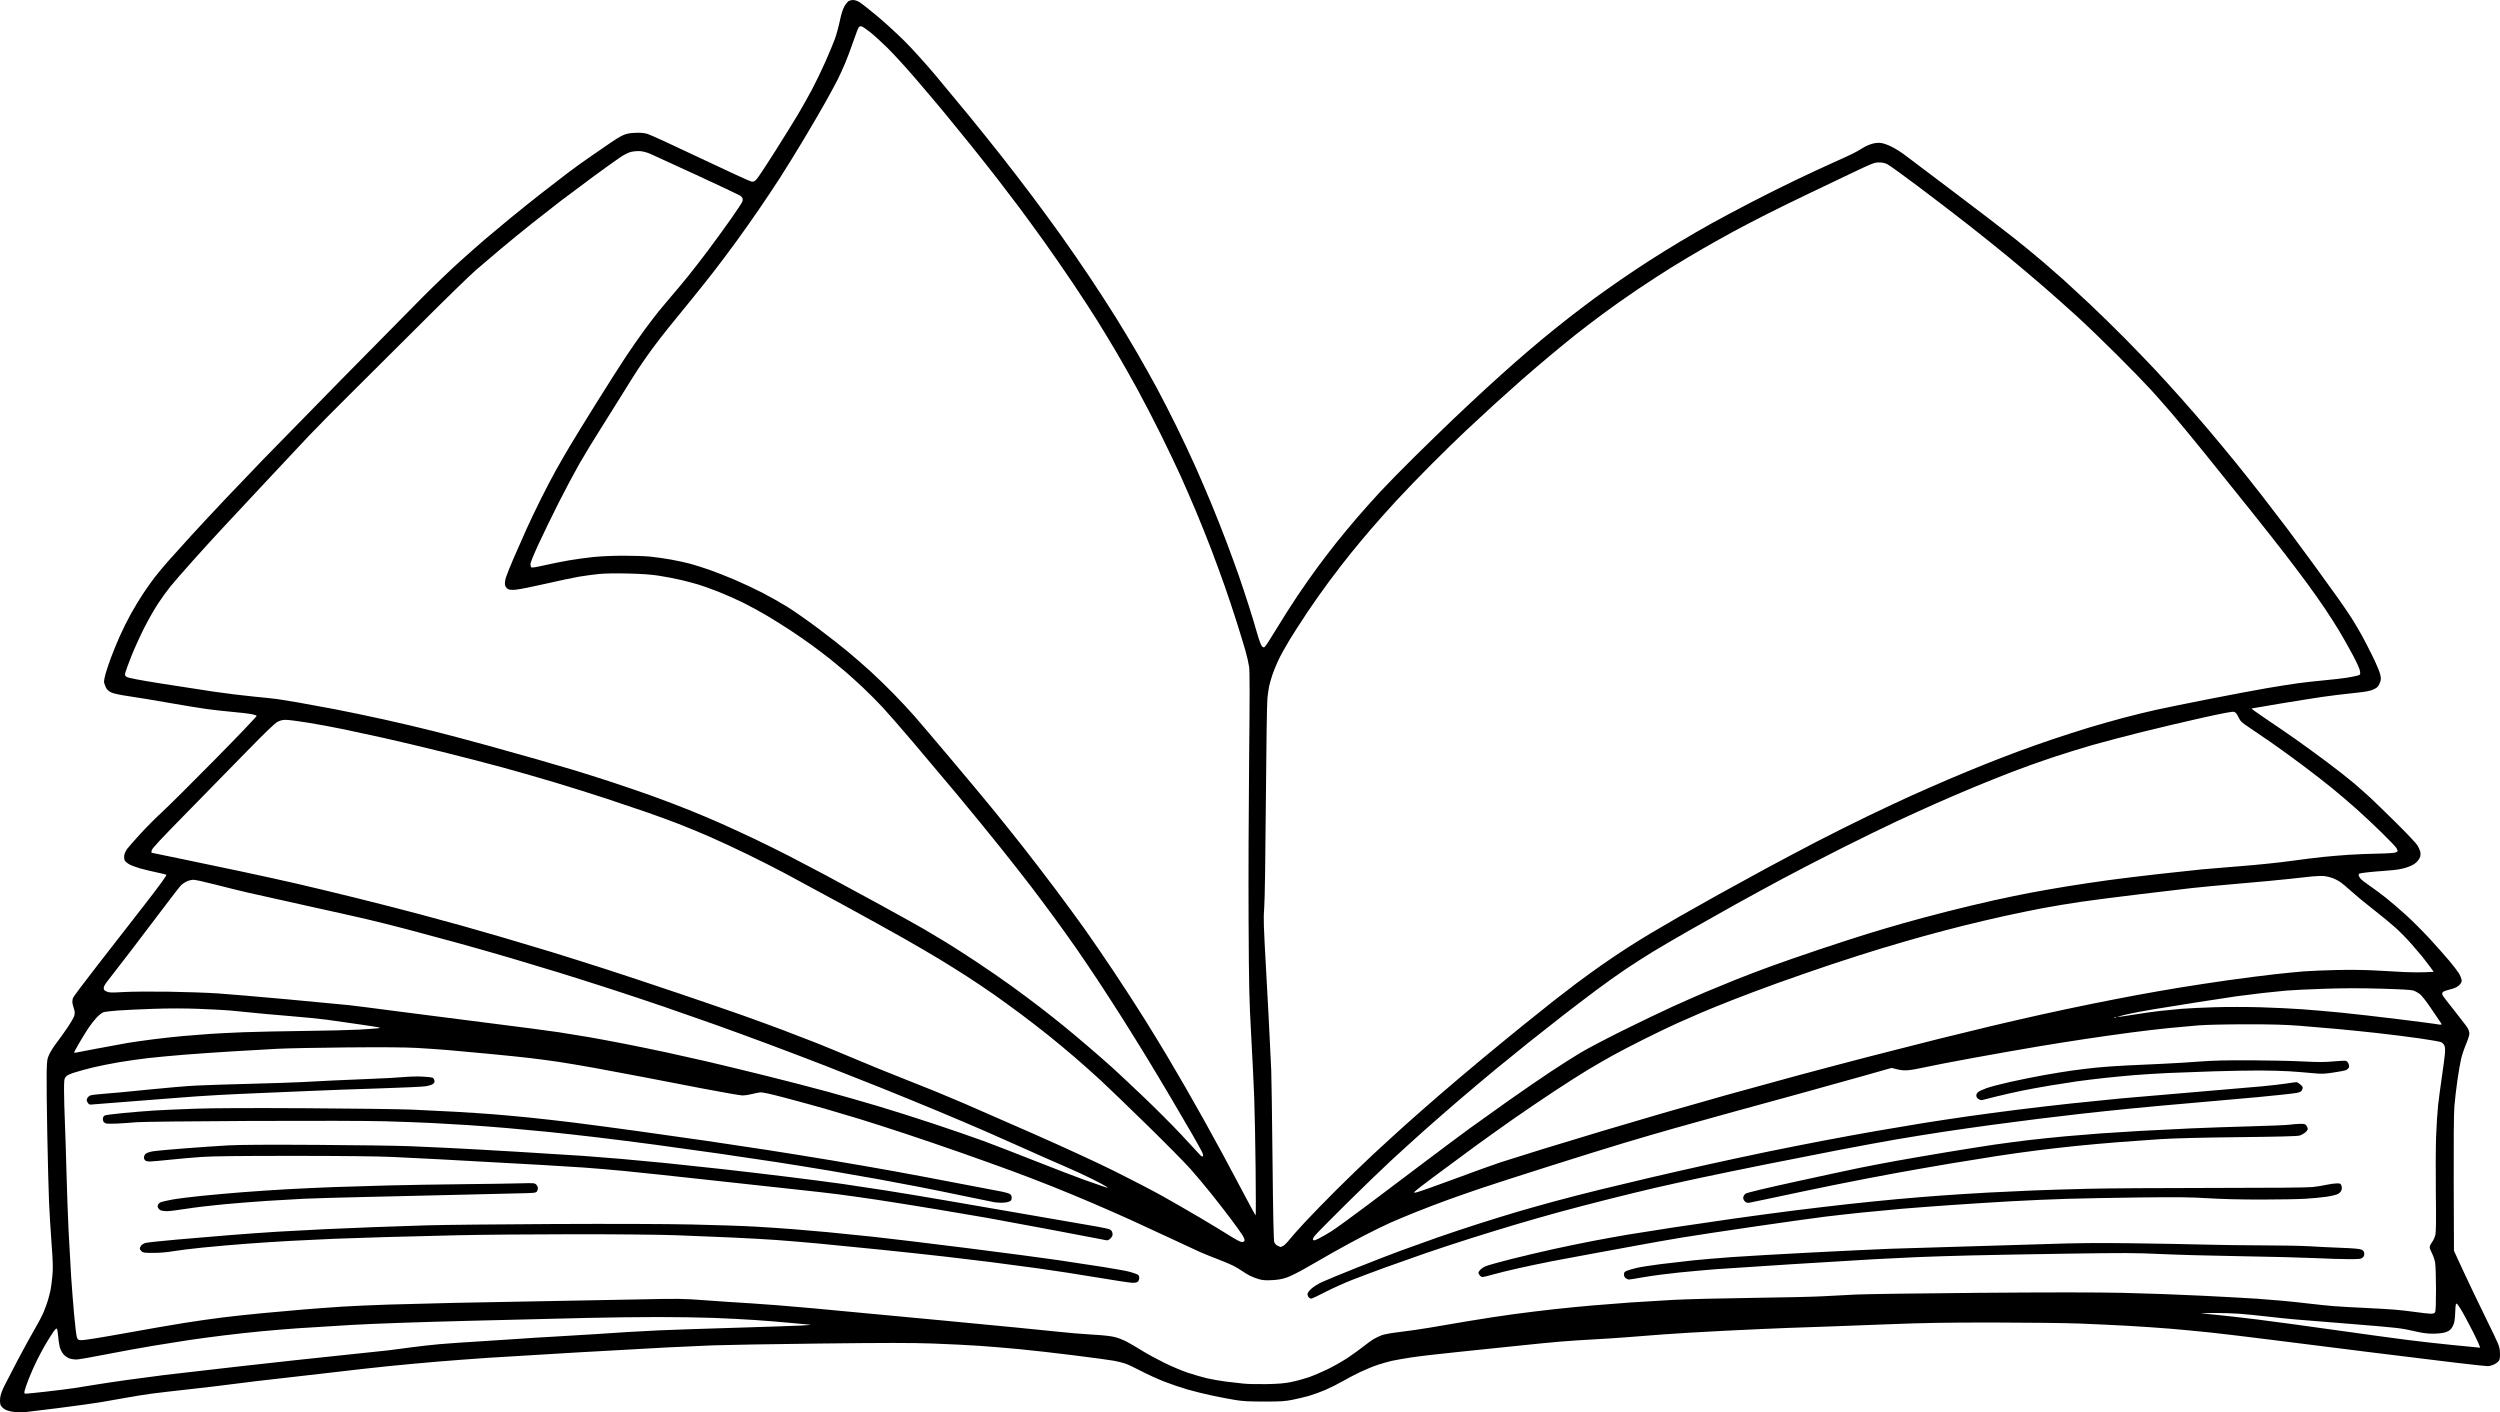 <?xml version="1.0" encoding="UTF-8" standalone="no"?>
<!-- Created with Inkscape (http://www.inkscape.org/) -->

<svg
   version="1.1"
   id="svg1"
   width="4002.191"
   height="2260.972"
   viewBox="0 0 4002.191 2260.972"
   xmlns="http://www.w3.org/2000/svg"
   xmlns:svg="http://www.w3.org/2000/svg">
  <defs
     id="defs1" />
  <g
     id="g1"
     transform="translate(-738.586,-708.256)">
    <path
       style="fill:#000000"
       d="m 761.5,2968.616 c -5.873,-0.618 -11.627,-2.168 -14.922,-4.02 -2.989,-1.68 -6.068,-4.717 -6.956,-6.861 -0.962,-2.321 -1.291,-6.772 -0.832,-11.226 0.507,-4.909 2.778,-11.477 6.785,-19.619 3.313,-6.732 13.309,-26.04 22.213,-42.906 8.904,-16.867 20.68,-38.298 26.169,-47.626 5.489,-9.327 11.993,-21.734 14.455,-27.57 2.461,-5.836 5.662,-14.705 7.113,-19.708 1.451,-5.003 3.279,-12.229 4.063,-16.058 0.784,-3.829 2.062,-13.812 2.841,-22.184 1.17,-12.572 0.946,-21.574 -1.286,-51.705 -1.487,-20.066 -3.297,-49.683 -4.023,-65.816 -0.726,-16.133 -2.004,-65.072 -2.839,-108.754 -0.836,-43.681 -1.288,-88.681 -1.005,-100 0.478,-19.11 0.779,-21.149 4.209,-28.541 2.032,-4.378 7.169,-12.478 11.416,-18 4.247,-5.522 12.287,-16.76 17.866,-24.974 5.951,-8.761 10.535,-17.016 11.089,-19.97 0.641,-3.416 0.235,-7.033 -1.261,-11.244 -1.213,-3.415 -2.197,-7.629 -2.187,-9.364 0.01,-1.735 0.408,-4.612 0.885,-6.393 0.476,-1.781 17.994,-25.181 38.929,-52 20.934,-26.819 54.772,-70.317 75.196,-96.664 26.032,-33.581 36.612,-48.181 35.387,-48.837 -0.961,-0.514 -8.047,-2.239 -15.747,-3.833 -7.7,-1.594 -19.4,-4.411 -26,-6.26 -6.6,-1.849 -14.539,-4.837 -17.642,-6.641 -3.103,-1.803 -6.321,-4.546 -7.15,-6.095 -0.829,-1.549 -1.198,-5.122 -0.821,-7.939 0.378,-2.817 2.446,-7.513 4.595,-10.437 2.15,-2.923 11.795,-13.926 21.433,-24.45 9.639,-10.524 25.188,-26.123 34.554,-34.663 9.366,-8.54 47.558,-46.488 84.87,-84.328 37.42,-37.95 67.314,-69.293 66.667,-69.899 -0.646,-0.604 -4.322,-1.756 -8.168,-2.559 -3.847,-0.803 -17.347,-2.38 -30,-3.503 -12.653,-1.123 -31.706,-3.247 -42.339,-4.718 -10.633,-1.472 -37.933,-5.952 -60.667,-9.956 -22.733,-4.004 -51.386,-8.736 -63.673,-10.514 -14.571,-2.109 -24.396,-4.229 -28.253,-6.096 -4.366,-2.114 -6.632,-4.348 -8.66,-8.537 -1.511,-3.121 -2.747,-7.147 -2.747,-8.947 0,-1.8 1.178,-7.522 2.617,-12.716 1.439,-5.194 5.3,-16.653 8.579,-25.466 3.279,-8.812 9.649,-24.351 14.156,-34.53 4.507,-10.179 12.666,-26.522 18.131,-36.318 5.465,-9.796 14.209,-24.195 19.431,-32 5.222,-7.804 13.14,-18.99 17.596,-24.857 4.456,-5.867 14.414,-17.843 22.129,-26.615 7.715,-8.772 24.764,-27.672 37.888,-42 13.123,-14.328 37.768,-40.752 54.766,-58.718 16.998,-17.967 44.272,-46.467 60.609,-63.333 16.337,-16.867 72.092,-73.834 123.9,-126.593 51.809,-52.76 110.097,-111.869 129.531,-131.354 19.433,-19.485 46.433,-45.39 60,-57.566 13.567,-12.176 31.81,-28.263 40.542,-35.747 8.731,-7.485 27.031,-22.756 40.667,-33.937 13.635,-11.181 35.892,-29.022 49.458,-39.647 13.567,-10.625 33.368,-25.882 44.003,-33.903 10.635,-8.021 26.835,-19.64 36,-25.818 9.165,-6.178 22.422,-15.32 29.461,-20.314 7.038,-4.994 16.338,-10.711 20.667,-12.703 6.229,-2.867 10.4,-3.736 20.01,-4.17 8.865,-0.4 14.261,0.069 20,1.737 4.323,1.256 42.479,18.757 84.792,38.89 42.313,20.133 78.913,36.92 81.333,37.304 3.724,0.591 5.041,0.016 8.559,-3.74 2.287,-2.441 15.529,-22.438 29.427,-44.438 13.898,-22 30.267,-48.4 36.376,-58.667 6.109,-10.267 16.084,-27.967 22.168,-39.333 6.084,-11.367 15.973,-31.767 21.977,-45.333 6.004,-13.567 12.907,-30.166 15.34,-36.887 2.433,-6.721 5.929,-19.494 7.768,-28.385 2.049,-9.91 4.771,-18.789 7.035,-22.947 2.03,-3.731 5.128,-7.724 6.884,-8.875 1.756,-1.15 5.222,-2.034 7.703,-1.964 2.481,0.07 6.867,1.537 9.748,3.26 2.881,1.722 15.328,11.513 27.66,21.758 12.333,10.244 32.383,28.544 44.555,40.667 12.405,12.354 34.424,36.691 50.1,55.374 15.382,18.333 40.229,48.334 55.215,66.668 14.986,18.334 38.082,47.134 51.324,64 13.242,16.866 34.893,45.065 48.112,62.665 13.219,17.6 34.096,46.1 46.394,63.333 12.298,17.233 32.959,47.233 45.914,66.667 12.955,19.433 31.459,48.024 41.12,63.536 9.661,15.511 25.035,41.084 34.165,56.829 9.131,15.745 23.372,41.154 31.648,56.464 8.276,15.31 22.978,44.037 32.671,63.837 9.693,19.8 23.335,48.913 30.314,64.695 6.98,15.783 18.046,41.583 24.591,57.333 6.545,15.751 17.333,43.038 23.974,60.638 6.641,17.6 15.521,41.9 19.734,54 4.213,12.1 11.471,34 16.129,48.667 4.658,14.667 10.655,34.467 13.326,44 2.672,9.533 5.978,18.525 7.348,19.982 1.867,1.984 3.027,2.31 4.63,1.299 1.176,-0.742 9.735,-13.934 19.018,-29.315 9.284,-15.381 24.283,-38.965 33.332,-52.408 9.049,-13.444 23.359,-33.831 31.8,-45.305 8.441,-11.474 22.155,-29.401 30.474,-39.838 8.319,-10.437 23.003,-28.149 32.63,-39.361 9.627,-11.212 26.382,-29.986 37.232,-41.719 10.85,-11.733 35.84,-37.234 55.533,-56.669 19.693,-19.434 48.105,-47.038 63.138,-61.341 15.033,-14.303 38.455,-36.202 52.049,-48.665 13.594,-12.462 33.994,-30.801 45.333,-40.753 11.34,-9.952 30.518,-26.349 42.618,-36.438 12.1,-10.089 32.2,-26.262 44.667,-35.941 12.467,-9.679 30.467,-23.318 40,-30.31 9.533,-6.992 27.833,-19.965 40.667,-28.828 12.833,-8.863 33.833,-22.88 46.667,-31.149 12.833,-8.269 35.033,-22.038 49.333,-30.598 14.3,-8.56 36.8,-21.573 50,-28.917 13.2,-7.344 41.4,-22.393 62.667,-33.441 21.267,-11.049 54.267,-27.545 73.333,-36.659 19.067,-9.114 45.767,-21.527 59.333,-27.585 13.567,-6.058 28.125,-12.758 32.353,-14.889 4.227,-2.131 10.877,-5.916 14.776,-8.41 3.899,-2.494 10.591,-5.553 14.87,-6.797 5.187,-1.508 10.039,-2.002 14.557,-1.483 3.987,0.458 11.175,2.997 17.46,6.166 5.875,2.963 14.875,8.566 20,12.452 5.125,3.886 41.314,31.191 80.42,60.678 39.106,29.487 82.906,63.043 97.333,74.569 14.427,11.526 34.631,28.157 44.898,36.959 10.267,8.802 24.967,21.655 32.667,28.563 7.7,6.908 26.3,24.108 41.333,38.222 15.033,14.114 40.552,39.072 56.707,55.462 16.156,16.39 38.092,39.136 48.747,50.546 10.655,11.41 29.482,32.11 41.838,46 12.355,13.89 31.867,36.354 43.359,49.921 11.492,13.567 30.186,36.067 41.542,50 11.356,13.933 31.145,38.833 43.975,55.333 12.83,16.5 31.435,40.8 41.345,54 9.909,13.2 28.505,38.4 41.323,56 12.818,17.6 29.931,41.3 38.029,52.667 8.098,11.367 18.315,26.367 22.705,33.333 4.39,6.967 11.343,18.667 15.451,26 4.108,7.333 12.319,23.233 18.247,35.333 6.136,12.527 11.405,25.22 12.234,29.477 1.288,6.612 1.137,8.2 -1.303,13.716 -2.336,5.281 -3.85,6.738 -9.862,9.49 -5.709,2.614 -12.192,3.775 -33.053,5.92 -14.273,1.468 -36.151,4.156 -48.617,5.974 -12.467,1.818 -42.767,6.639 -67.333,10.713 -24.567,4.074 -45.258,7.598 -45.982,7.83 -0.723,0.232 9.642,7.744 23.035,16.692 13.392,8.948 34.684,23.545 47.315,32.438 12.631,8.893 35.565,25.594 50.965,37.114 15.4,11.52 34.6,26.608 42.667,33.529 8.067,6.921 19.767,17.29 26,23.041 6.233,5.751 25.04,24.019 41.792,40.594 16.752,16.576 31.929,32.637 33.727,35.692 1.798,3.055 3.797,7.393 4.441,9.641 0.695,2.425 0.66,5.942 -0.087,8.648 -0.693,2.509 -3.606,6.681 -6.473,9.271 -3.572,3.227 -8.618,5.786 -16.02,8.124 -7.904,2.497 -16.075,3.785 -30.426,4.798 -10.791,0.761 -24.971,1.991 -31.511,2.734 -6.54,0.742 -12.39,1.658 -13,2.035 -0.61,0.377 -1.109,1.469 -1.109,2.427 0,0.958 1.267,3.352 2.815,5.32 1.548,1.968 8.006,7.069 14.351,11.335 6.345,4.266 18.128,12.978 26.185,19.36 8.057,6.382 22.831,19.057 32.831,28.167 10,9.11 26.907,26.019 37.572,37.575 10.664,11.556 24.888,27.611 31.608,35.678 6.72,8.067 13.656,17.108 15.413,20.091 1.757,2.984 3.554,7.224 3.994,9.424 0.621,3.102 0.017,4.93 -2.691,8.148 -2.057,2.444 -6.076,4.979 -9.785,6.169 -3.462,1.111 -8.782,2.66 -11.823,3.442 -3.041,0.782 -5.889,2.358 -6.329,3.503 -0.44,1.145 -0.19,3.22 0.554,4.61 0.744,1.391 9.684,12.965 19.867,25.721 10.183,12.756 19.472,25.045 20.642,27.309 1.171,2.264 2.128,5.951 2.128,8.194 0,2.243 -2.384,9.659 -5.298,16.479 -2.914,6.82 -6.489,17.465 -7.946,23.654 -1.456,6.19 -4.15,21.828 -5.986,34.751 -1.836,12.923 -3.989,31.523 -4.785,41.333 -0.927,11.439 -1.303,56.099 -1.049,124.504 l 0.397,106.667 14.45,31.333 c 7.947,17.233 24.387,51.577 36.533,76.319 21.452,43.7 22.098,45.262 22.616,54.667 0.348,6.327 -0.069,10.836 -1.204,13.015 -0.955,1.833 -4.412,4.683 -7.681,6.333 -3.27,1.65 -8.068,3 -10.662,2.999 -2.595,-3e-4 -25.117,-2.417 -50.051,-5.37 -24.933,-2.953 -86.133,-10.454 -136,-16.667 -49.867,-6.214 -120.967,-15.145 -158,-19.848 -37.033,-4.703 -82.033,-10.101 -100,-11.995 -17.967,-1.895 -46.767,-4.622 -64,-6.061 -17.233,-1.438 -47.833,-3.532 -68,-4.652 -20.167,-1.12 -54.667,-2.744 -76.667,-3.607 -22,-0.864 -83.8,-1.607 -137.333,-1.651 -78.079,-0.065 -111.972,0.499 -171.333,2.852 -40.7,1.613 -84.8,3.27 -98,3.681 -13.2,0.411 -40.5,1.349 -60.667,2.083 -20.167,0.734 -66.367,2.817 -102.667,4.629 -36.3,1.812 -81,4.479 -99.333,5.926 -18.333,1.447 -45.033,3.52 -59.333,4.606 -14.3,1.086 -38,2.605 -52.667,3.375 -14.667,0.77 -37.767,2.324 -51.333,3.453 -13.567,1.13 -44.167,4.133 -68,6.674 -23.833,2.541 -67.033,7.018 -96,9.949 -28.967,2.931 -62.567,6.867 -74.667,8.746 -12.1,1.879 -25.872,4.312 -30.605,5.406 -4.733,1.094 -14.333,3.808 -21.333,6.031 -7.001,2.223 -19.928,7.48 -28.728,11.682 -8.8,4.202 -21.916,11.067 -29.146,15.256 -7.231,4.189 -19.358,10.27 -26.951,13.513 -7.592,3.243 -19.076,7.426 -25.52,9.296 -6.444,1.87 -18.316,4.738 -26.383,6.373 -12.7,2.574 -18.867,2.973 -46,2.973 -24.066,2e-4 -34.735,-0.563 -46,-2.43 -8.067,-1.337 -24.407,-4.454 -36.313,-6.927 -11.905,-2.473 -30.205,-6.974 -40.667,-10.002 -10.461,-3.028 -27.421,-8.811 -37.687,-12.851 -10.267,-4.04 -26.648,-11.536 -36.402,-16.657 -9.755,-5.121 -21.087,-10.464 -25.184,-11.873 -4.096,-1.409 -12.315,-3.463 -18.264,-4.564 -5.949,-1.101 -34.516,-4.975 -63.483,-8.609 -28.967,-3.634 -68.567,-8.12 -88,-9.969 -19.433,-1.849 -48.498,-4.265 -64.588,-5.369 -16.09,-1.104 -49.09,-2.729 -73.333,-3.612 -34.379,-1.252 -74.445,-1.251 -182.078,0 -75.9,0.885 -152.7,2.193 -170.667,2.906 -17.967,0.713 -50.967,2.212 -73.333,3.331 -22.367,1.119 -87.167,4.727 -144,8.018 -56.833,3.291 -121.333,7.195 -143.333,8.675 -22,1.48 -58,4.196 -80,6.035 -22,1.84 -57.7,5.138 -79.333,7.33 -21.633,2.192 -58.833,6.343 -82.667,9.225 -23.833,2.881 -63.133,7.392 -87.333,10.023 -24.2,2.631 -57.175,6.556 -73.277,8.722 -16.103,2.165 -48.803,6.07 -72.667,8.677 -23.864,2.607 -52.233,5.917 -63.042,7.356 -10.809,1.438 -29.109,4.385 -40.667,6.548 -11.558,2.163 -30.314,5.446 -41.681,7.295 -11.367,1.849 -41.967,6.058 -68,9.353 -26.033,3.296 -50.033,6.222 -53.333,6.503 -3.3,0.281 -10.302,0.059 -15.559,-0.494 z m 51.345,-32.607 c 16.083,-1.82 35.461,-4.239 43.061,-5.374 7.6,-1.136 22.519,-3.519 33.152,-5.297 10.633,-1.777 34.333,-5.331 52.667,-7.896 18.333,-2.566 45.633,-6.182 60.667,-8.037 15.033,-1.855 70.233,-8.204 122.667,-14.11 52.433,-5.906 124.433,-13.721 160,-17.368 35.567,-3.647 69.767,-7.257 76,-8.023 6.233,-0.766 21.833,-2.829 34.667,-4.585 12.833,-1.756 33.833,-4.116 46.667,-5.245 12.833,-1.129 43.733,-3.264 68.667,-4.743 24.933,-1.48 52.533,-3.281 61.333,-4.002 8.8,-0.722 33.1,-2.229 54,-3.351 20.9,-1.121 50.6,-2.915 66,-3.986 15.4,-1.071 37.9,-2.547 50,-3.28 12.1,-0.733 34.9,-1.949 50.667,-2.702 15.767,-0.753 68.267,-2.548 116.667,-3.99 48.4,-1.441 97.6,-3.08 109.333,-3.641 11.733,-0.561 19.233,-1.195 16.667,-1.408 -2.567,-0.213 -16.967,-1.556 -32,-2.984 -15.033,-1.428 -40.833,-3.504 -57.333,-4.612 -16.5,-1.109 -46.2,-2.621 -66,-3.36 -19.8,-0.739 -59.548,-1.347 -88.33,-1.353 -28.782,-0.01 -79.481,0.618 -112.667,1.384 -33.185,0.766 -118.837,2.866 -190.337,4.668 -79.826,2.011 -152.128,4.544 -187.333,6.563 -31.533,1.808 -70.533,4.231 -86.667,5.383 -16.133,1.153 -42.233,3.307 -58,4.788 -15.767,1.481 -43.067,4.478 -60.667,6.66 -17.6,2.182 -42.2,5.478 -54.667,7.324 -12.467,1.847 -38.867,6.054 -58.667,9.35 -19.8,3.296 -54.116,9.566 -76.257,13.932 -22.142,4.367 -42.902,7.939 -46.134,7.939 -3.232,0 -7.916,-0.68 -10.409,-1.512 -2.493,-0.832 -6.469,-3.336 -8.836,-5.566 -2.399,-2.26 -5.287,-7.015 -6.526,-10.745 -1.222,-3.68 -2.595,-11.954 -3.05,-18.387 -0.455,-6.433 -1.475,-12.344 -2.267,-13.136 -1.031,-1.031 -3.348,1.512 -8.158,8.953 -3.695,5.716 -9.117,14.593 -12.049,19.726 -2.932,5.133 -8.324,15.333 -11.984,22.667 -3.659,7.333 -9.364,20.233 -12.678,28.667 -3.313,8.433 -6.375,17.283 -6.805,19.667 -0.705,3.914 -0.467,4.333 2.458,4.333 1.781,0 16.398,-1.489 32.481,-3.309 z m 1992.568,-15.284 c 7.895,-1.565 20.495,-4.958 28,-7.54 7.505,-2.582 21.521,-8.554 31.147,-13.271 9.626,-4.717 24.026,-12.944 32,-18.283 7.975,-5.339 19.178,-13.435 24.896,-17.991 5.718,-4.556 13.071,-9.852 16.34,-11.767 3.269,-1.916 9.044,-4.661 12.833,-6.101 3.993,-1.517 16.463,-3.74 29.66,-5.288 12.524,-1.469 33.27,-4.455 46.104,-6.636 12.833,-2.181 40.871,-6.942 62.306,-10.58 21.435,-3.638 54.435,-8.687 73.333,-11.22 18.898,-2.533 48.161,-6.115 65.028,-7.961 16.867,-1.845 44.467,-4.546 61.333,-6.002 16.867,-1.456 44.167,-3.581 60.667,-4.724 16.5,-1.143 47.1,-3.007 68,-4.143 20.9,-1.136 78.2,-2.583 127.333,-3.216 49.133,-0.633 99.833,-1.801 112.667,-2.595 12.833,-0.794 36.833,-2.051 53.333,-2.792 16.5,-0.741 104.7,-1.953 196,-2.693 112.87,-0.914 186.484,-0.907 230,0.022 35.2,0.752 93.7,2.869 130,4.704 36.3,1.836 75,3.966 86,4.734 11,0.768 29.6,2.278 41.333,3.356 11.733,1.078 30.933,3.124 42.667,4.548 11.733,1.424 29.133,3.201 38.667,3.95 9.533,0.749 31.133,1.989 48,2.756 16.867,0.767 38.467,2.011 48,2.765 9.533,0.753 25.343,2.537 35.133,3.964 9.79,1.427 20.419,2.595 23.62,2.595 4.377,0 6.161,-0.636 7.192,-2.562 0.842,-1.573 1.352,-15.856 1.321,-37 -0.028,-18.941 -0.671,-38.003 -1.43,-42.361 -0.759,-4.358 -3.181,-11.384 -5.381,-15.613 -2.841,-5.458 -3.722,-8.575 -3.036,-10.743 0.531,-1.68 2.334,-4.854 4.007,-7.054 1.673,-2.2 3.777,-6.927 4.676,-10.504 1.228,-4.883 1.452,-21.447 0.899,-66.492 -0.405,-32.994 -0.218,-74.167 0.413,-91.496 0.632,-17.329 2.054,-39.608 3.159,-49.508 1.106,-9.9 3.812,-30.3 6.015,-45.333 2.203,-15.033 4.405,-31.657 4.894,-36.941 0.592,-6.395 0.351,-10.908 -0.72,-13.494 -0.885,-2.137 -3.219,-4.624 -5.186,-5.527 -1.967,-0.903 -17.377,-3.631 -34.243,-6.063 -16.867,-2.432 -47.167,-6.254 -67.333,-8.494 -20.167,-2.24 -49.867,-5.263 -66,-6.718 -16.133,-1.455 -42.833,-3.716 -59.333,-5.025 -22.385,-1.775 -44.046,-2.37 -85.333,-2.343 -31.338,0.02 -64.296,0.748 -76,1.677 -11.367,0.902 -32.967,2.863 -48,4.356 -15.033,1.494 -42.933,4.79 -62,7.325 -19.067,2.535 -50.867,7.038 -70.667,10.006 -19.8,2.968 -54,8.399 -76,12.069 -22,3.67 -67.9,11.755 -102,17.967 -34.1,6.212 -69.8,13.088 -79.333,15.281 -9.533,2.192 -21.533,4.343 -26.667,4.779 -6.588,0.559 -11.928,0.139 -18.155,-1.431 l -8.822,-2.223 -44.512,12.644 c -24.481,6.954 -72.112,20.211 -105.845,29.459 -33.733,9.248 -83.233,22.83 -110,30.182 -26.767,7.352 -66.518,18.435 -88.336,24.629 -21.818,6.194 -57.518,16.61 -79.333,23.145 -21.815,6.536 -75.664,23.295 -119.664,37.244 -44,13.948 -93.2,29.823 -109.333,35.278 -16.133,5.454 -40.433,13.948 -54,18.876 -13.567,4.928 -36.367,13.646 -50.667,19.373 -14.3,5.728 -32.9,13.497 -41.333,17.265 -8.433,3.768 -26.733,12.735 -40.667,19.926 -13.933,7.191 -36.433,19.389 -50,27.107 -13.567,7.718 -33.532,19.152 -44.367,25.41 -10.835,6.258 -24.335,12.986 -30,14.953 -7.452,2.587 -14.012,3.768 -23.727,4.273 -10.349,0.538 -15.227,0.175 -21.276,-1.583 -4.317,-1.255 -10.768,-3.761 -14.335,-5.568 -3.567,-1.808 -9.293,-5.285 -12.724,-7.728 -3.431,-2.443 -9.857,-6.254 -14.282,-8.469 -4.424,-2.215 -15.524,-6.868 -24.667,-10.34 -9.142,-3.472 -21.723,-8.559 -27.956,-11.305 -6.233,-2.746 -27.533,-12.631 -47.333,-21.966 -19.8,-9.335 -48.6,-22.661 -64,-29.613 -15.4,-6.952 -42.4,-18.828 -60,-26.391 -17.6,-7.564 -47,-19.741 -65.333,-27.06 -18.333,-7.319 -48.333,-18.826 -66.667,-25.57 -18.333,-6.744 -54.333,-19.637 -80,-28.651 -25.667,-9.014 -65.867,-22.733 -89.333,-30.486 -23.467,-7.753 -55.267,-17.977 -70.667,-22.719 -15.4,-4.742 -40.6,-12.238 -56,-16.657 -15.4,-4.419 -44.2,-12.318 -64,-17.552 -26.242,-6.937 -37.446,-9.343 -41.333,-8.876 -2.933,0.353 -8.933,1.591 -13.333,2.752 -4.4,1.161 -10.811,2.12 -14.248,2.131 -3.436,0.011 -32.536,-5.039 -64.667,-11.224 -32.13,-6.185 -75.519,-14.557 -96.419,-18.606 -20.9,-4.049 -54.5,-10.349 -74.667,-14 -20.167,-3.651 -46.867,-8.155 -59.333,-10.009 -12.467,-1.854 -32.867,-4.572 -45.333,-6.04 -12.467,-1.468 -41.867,-4.493 -65.333,-6.722 -23.467,-2.229 -52.867,-4.922 -65.333,-5.984 -12.467,-1.063 -35.139,-2.64 -50.384,-3.505 -18.783,-1.066 -54.668,-1.335 -111.333,-0.833 -45.989,0.407 -96.216,1.389 -111.617,2.182 -15.4,0.793 -47.8,2.655 -72,4.138 -24.2,1.483 -59,3.888 -77.333,5.344 -18.333,1.457 -44.133,3.871 -57.333,5.365 -13.2,1.494 -34.424,4.496 -47.165,6.671 -12.741,2.175 -30.741,5.755 -40,7.956 -9.259,2.2 -22.646,5.796 -29.747,7.989 -9.451,2.919 -13.651,4.927 -15.667,7.49 -2.492,3.168 -2.752,5.297 -2.727,22.322 0.015,10.351 0.611,32.62 1.324,49.487 0.713,16.867 1.884,53.767 2.602,82 0.718,28.233 2.238,70.233 3.377,93.333 1.139,23.1 2.953,55.5 4.03,72 1.077,16.5 3.232,44.1 4.788,61.333 1.556,17.233 3.509,33.433 4.34,36 1.399,4.32 1.957,4.696 7.511,5.059 3.427,0.224 33.081,-4.522 69.149,-11.068 34.732,-6.303 77.932,-13.798 96,-16.655 18.068,-2.857 45.151,-6.726 60.185,-8.596 15.033,-1.871 42.933,-4.888 62,-6.704 19.067,-1.816 49.067,-4.511 66.667,-5.987 17.6,-1.477 45.8,-3.571 62.667,-4.653 16.867,-1.082 50.767,-2.592 75.333,-3.354 24.567,-0.762 71.067,-1.972 103.333,-2.689 32.267,-0.717 94.967,-1.903 139.333,-2.635 44.367,-0.732 113.367,-2.02 153.333,-2.862 69.392,-1.462 74.349,-1.404 110,1.28 20.533,1.546 53.533,3.749 73.333,4.897 19.8,1.147 64.8,4.743 100,7.991 35.2,3.248 130.6,12.21 212,19.917 81.4,7.706 161.5,15.523 178,17.37 16.5,1.847 41.938,4.005 56.529,4.796 17.379,0.942 29.944,2.311 36.429,3.97 5.445,1.393 14.207,4.84 19.471,7.662 5.264,2.821 16.171,9.23 24.237,14.242 8.067,5.012 23.967,13.679 35.333,19.26 11.367,5.581 28.167,12.68 37.333,15.775 9.167,3.095 22.967,7.112 30.667,8.926 7.7,1.814 21.5,4.236 30.667,5.382 9.167,1.146 22.067,2.626 28.667,3.289 6.6,0.664 23.1,1.004 36.667,0.757 18.327,-0.334 28.356,-1.181 39.021,-3.295 z m 28.408,-135.502 c -1.152,-1.152 -2.095,-3.476 -2.095,-5.163 0,-1.938 2.258,-5.149 6.128,-8.716 3.37,-3.107 11.02,-7.904 17,-10.661 5.98,-2.757 30.372,-12.823 54.206,-22.369 23.833,-9.546 55.933,-21.997 71.333,-27.669 15.4,-5.672 42.217,-15.292 59.592,-21.377 17.376,-6.085 47.676,-16.185 67.333,-22.444 19.658,-6.259 47.141,-14.737 61.074,-18.84 13.933,-4.103 40.638,-11.614 59.343,-16.691 18.705,-5.077 51.105,-13.404 72,-18.504 20.895,-5.1 57.19,-13.78 80.657,-19.29 23.466,-5.509 65.766,-15.128 94,-21.375 28.233,-6.247 70.382,-15.283 93.664,-20.081 23.282,-4.798 62.582,-12.594 87.333,-17.325 24.751,-4.731 63.903,-11.898 87.002,-15.926 23.1,-4.029 57,-9.729 75.333,-12.668 18.333,-2.939 50.133,-7.743 70.667,-10.675 20.533,-2.932 56.533,-7.739 80,-10.682 23.467,-2.943 62.167,-7.451 86,-10.017 23.833,-2.566 59.533,-6.178 79.333,-8.027 19.8,-1.849 72.6,-6.38 117.333,-10.067 44.733,-3.688 93.798,-7.898 109.034,-9.355 15.235,-1.458 33.235,-3.548 40,-4.645 6.765,-1.097 13.34,-1.997 14.612,-2 1.272,0 4.259,1.734 6.638,3.86 3.87,3.458 4.185,4.266 2.993,7.667 -1.084,3.091 -2.574,4.116 -7.971,5.485 -3.651,0.926 -32.138,4.059 -63.305,6.962 -31.167,2.903 -78.567,7.109 -105.333,9.346 -26.767,2.237 -69.94,6.166 -95.941,8.73 -26.001,2.565 -63.201,6.471 -82.667,8.681 -19.466,2.21 -49.792,5.814 -67.392,8.009 -17.6,2.195 -50,6.401 -72,9.346 -22,2.945 -57.7,8.04 -79.333,11.321 -21.633,3.282 -55.233,8.686 -74.667,12.009 -19.433,3.323 -60.233,10.829 -90.667,16.68 -30.433,5.851 -83.833,16.357 -118.667,23.346 -34.833,6.99 -81.633,16.61 -104,21.378 -22.367,4.768 -55.067,11.983 -72.667,16.034 -17.6,4.05 -53,12.677 -78.667,19.169 -25.667,6.493 -61.067,15.767 -78.667,20.608 -17.6,4.842 -47.3,13.333 -66,18.869 -18.7,5.536 -51.7,15.671 -73.333,22.522 -21.633,6.851 -54.033,17.52 -72,23.709 -17.967,6.189 -47.067,16.49 -64.667,22.89 -17.6,6.4 -41.9,15.527 -54,20.283 -12.1,4.755 -31.201,13.396 -42.447,19.201 -11.246,5.805 -21.253,10.555 -22.238,10.555 -0.985,0 -2.733,-0.943 -3.886,-2.095 z m -339.429,-31.981 c -27.5,-4.647 -69.8,-11.172 -94,-14.5 -24.2,-3.328 -58.1,-7.832 -75.333,-10.008 -17.233,-2.177 -49.633,-6.07 -72,-8.651 -22.367,-2.581 -69.767,-7.68 -105.333,-11.33 -35.567,-3.651 -81.167,-8.155 -101.333,-10.01 -20.167,-1.855 -49.267,-4.279 -64.667,-5.388 -15.4,-1.109 -47.5,-2.907 -71.333,-3.996 -23.833,-1.089 -63.733,-2.725 -88.667,-3.634 -26.936,-0.983 -94.032,-1.633 -165.333,-1.604 -66,0.028 -150,0.766 -186.667,1.641 -36.667,0.875 -87.967,2.182 -114,2.905 -26.033,0.723 -62.633,1.929 -81.333,2.68 -18.7,0.751 -50.5,2.274 -70.667,3.384 -20.167,1.11 -52.567,3.223 -72,4.696 -19.433,1.473 -50.033,4.15 -68,5.949 -17.967,1.799 -39.567,4.468 -48,5.932 -9.641,1.673 -21.397,2.664 -31.667,2.669 -14.562,0.01 -16.622,-0.28 -19,-2.658 -1.467,-1.467 -2.667,-3.433 -2.667,-4.37 0,-0.937 0.922,-3.02 2.049,-4.628 1.127,-1.609 4.349,-3.545 7.162,-4.302 2.812,-0.757 25.14,-3.151 49.618,-5.319 24.478,-2.169 63.405,-5.448 86.505,-7.287 23.1,-1.839 57,-4.263 75.333,-5.386 18.333,-1.123 52.233,-2.923 75.333,-4 23.1,-1.077 59.4,-2.593 80.667,-3.369 21.267,-0.776 58.467,-2.03 82.667,-2.787 24.2,-0.757 114.2,-1.707 200,-2.112 96.923,-0.457 182.004,-0.176 224.667,0.744 37.767,0.814 83.967,2.386 102.667,3.494 18.7,1.108 45.4,2.921 59.333,4.029 13.933,1.108 38.533,3.229 54.667,4.715 16.133,1.485 48.833,4.792 72.667,7.348 23.833,2.556 91.033,10.651 149.333,17.988 58.3,7.337 124.215,16.04 146.478,19.338 22.263,3.299 55.563,8.359 74,11.245 18.437,2.886 37.486,6.399 42.332,7.806 4.846,1.407 10.096,3.245 11.667,4.086 1.909,1.022 2.856,2.808 2.856,5.386 0,2.122 -0.943,4.801 -2.095,5.953 -1.414,1.413 -4.342,2.047 -9,1.948 -3.798,-0.081 -29.405,-3.949 -56.905,-8.596 z m 846.963,1.334 c -1.94,-1.359 -2.963,-3.454 -2.963,-6.068 0,-3.309 0.806,-4.329 4.706,-5.959 2.588,-1.081 9.638,-3.128 15.667,-4.549 6.028,-1.42 23.239,-4.133 38.245,-6.029 15.007,-1.896 38.407,-4.602 52,-6.014 13.594,-1.412 41.515,-3.779 62.049,-5.26 20.533,-1.481 77.833,-4.78 127.333,-7.331 49.5,-2.551 106.5,-5.261 126.667,-6.022 20.167,-0.761 70.267,-2.273 111.333,-3.361 41.067,-1.087 103.167,-2.957 138,-4.154 48.223,-1.658 80.512,-1.968 135.333,-1.299 39.6,0.483 92.1,1.435 116.667,2.116 24.567,0.681 68.367,1.274 97.333,1.316 28.967,0.043 61.667,0.684 72.667,1.426 11,0.742 33.221,1.835 49.381,2.429 20.634,0.759 30.558,1.642 33.333,2.966 2.905,1.386 4.058,2.962 4.351,5.944 0.276,2.815 -0.482,4.855 -2.472,6.657 -2.57,2.327 -4.911,2.599 -22.398,2.599 -10.741,0 -35.428,-0.764 -54.861,-1.698 -19.433,-0.934 -72.233,-2.278 -117.333,-2.987 -45.1,-0.709 -102.7,-2.269 -128,-3.467 -40.618,-1.923 -58.09,-1.997 -149.333,-0.635 -56.833,0.848 -126.733,2.126 -155.333,2.838 -28.6,0.713 -66.7,1.902 -84.667,2.643 -17.967,0.741 -49.167,2.263 -69.333,3.382 -20.167,1.119 -79.567,4.721 -132,8.003 -52.433,3.282 -107.033,6.858 -121.333,7.946 -14.3,1.088 -41.091,3.494 -59.536,5.347 -18.445,1.853 -43.645,5.152 -56,7.331 -12.355,2.179 -23.381,3.962 -24.501,3.962 -1.12,5e-4 -3.37,-0.933 -5,-2.075 z m -234.469,-5.334 c -2.114,-3.225 -2.093,-3.603 0.382,-7 1.439,-1.975 5.28,-4.875 8.537,-6.446 3.257,-1.571 21.521,-6.779 40.588,-11.575 19.067,-4.795 49.667,-12.032 68,-16.081 18.333,-4.049 47.433,-10.058 64.667,-13.355 17.233,-3.296 42.133,-7.809 55.333,-10.027 13.2,-2.219 45.6,-7.322 72,-11.341 26.4,-4.019 71.4,-10.603 100,-14.632 28.6,-4.028 71.2,-9.747 94.667,-12.708 23.467,-2.961 61.567,-7.469 84.667,-10.017 23.1,-2.549 58.5,-6.151 78.667,-8.005 20.167,-1.854 53.167,-4.556 73.333,-6.005 20.167,-1.449 53.467,-3.542 74,-4.652 20.533,-1.109 52.933,-2.635 72,-3.391 19.067,-0.755 58.667,-1.965 88,-2.688 29.333,-0.723 119.207,-1.319 199.719,-1.325 95.382,-0.01 150.897,-0.51 159.333,-1.443 7.121,-0.788 17.147,-2.397 22.281,-3.576 5.133,-1.179 12.315,-2.184 15.959,-2.234 6.06,-0.083 6.737,0.223 7.924,3.576 0.826,2.334 0.839,4.974 0.034,7.263 -0.696,1.978 -3.083,4.658 -5.305,5.956 -2.222,1.298 -10.319,3.309 -17.993,4.47 -7.674,1.161 -23.253,2.662 -34.619,3.336 -11.367,0.674 -43.247,1.244 -70.844,1.268 -31.255,0.026 -63.184,-0.763 -84.667,-2.093 -27.95,-1.73 -48.266,-1.974 -107.156,-1.287 -39.967,0.466 -92.767,1.441 -117.333,2.167 -24.567,0.726 -65.667,2.514 -91.333,3.974 -25.667,1.46 -68.567,4.167 -95.333,6.016 -26.767,1.849 -62.467,4.55 -79.333,6.002 -16.867,1.452 -45.367,4.141 -63.333,5.975 -17.967,1.834 -44.967,4.856 -60,6.715 -15.033,1.859 -64.533,8.788 -110,15.398 -45.467,6.61 -98.867,14.694 -118.667,17.965 -19.8,3.271 -53.4,9.203 -74.667,13.183 -21.267,3.979 -53.967,9.988 -72.667,13.352 -18.7,3.364 -46.3,8.53 -61.333,11.479 -15.033,2.949 -39.333,8.052 -54,11.341 -14.667,3.289 -32.756,7.751 -40.199,9.916 -7.443,2.165 -14.779,3.937 -16.303,3.937 -1.524,0 -3.776,-1.534 -5.004,-3.41 z m -603.161,-56.682 c -2.567,-0.634 -40.067,-7.761 -83.333,-15.839 -43.267,-8.078 -88.867,-16.528 -101.333,-18.779 -12.467,-2.251 -49.367,-8.512 -82,-13.914 -32.633,-5.402 -75.533,-12.252 -95.333,-15.223 -19.8,-2.97 -47.7,-6.896 -62,-8.723 -14.3,-1.827 -40.7,-4.862 -58.667,-6.744 -17.967,-1.882 -81.267,-8.78 -140.667,-15.329 -59.4,-6.549 -123.9,-13.415 -143.333,-15.258 -19.433,-1.843 -47.933,-4.259 -63.333,-5.37 -15.4,-1.111 -44.5,-2.92 -64.667,-4.021 -20.167,-1.101 -58.267,-3.208 -84.667,-4.683 -26.4,-1.475 -64.2,-3.558 -84,-4.628 -19.8,-1.071 -53.1,-2.721 -74,-3.668 -24.612,-1.115 -80.749,-1.723 -159.333,-1.725 -86.04,0 -128.508,0.501 -146,1.73 -13.567,0.953 -36.367,2.962 -50.667,4.464 -14.3,1.502 -28.518,2.772 -31.596,2.822 -3.078,0.05 -6.528,-0.682 -7.667,-1.627 -1.139,-0.945 -2.071,-3.145 -2.071,-4.889 0,-1.744 1.116,-4.286 2.481,-5.651 1.396,-1.396 6.205,-3.152 11,-4.016 4.686,-0.845 27.719,-3.01 51.186,-4.812 23.467,-1.802 54.908,-3.963 69.87,-4.804 18.551,-1.042 64.14,-1.302 143.333,-0.819 63.871,0.39 130.53,1.346 148.13,2.125 17.6,0.779 45.8,2.048 62.667,2.82 16.867,0.772 65.767,3.493 108.667,6.045 42.9,2.552 90.6,5.544 106,6.649 15.4,1.105 42.1,3.211 59.333,4.681 17.233,1.47 49.333,4.466 71.333,6.659 22,2.192 64.3,6.709 94,10.036 29.7,3.328 78,9.038 107.333,12.689 29.333,3.651 66.233,8.453 82,10.67 15.767,2.217 47.567,7.014 70.667,10.658 23.1,3.645 68.1,11.14 100,16.657 31.9,5.517 94.3,16.299 138.667,23.961 44.367,7.662 88.814,15.358 98.771,17.104 9.957,1.745 19.337,3.833 20.843,4.639 1.506,0.806 3.109,2.431 3.562,3.612 0.453,1.18 0.824,3.324 0.824,4.764 0,1.44 -1.473,4.091 -3.273,5.891 -1.8,1.8 -4.35,3.211 -5.667,3.136 -1.317,-0.075 -4.494,-0.655 -7.061,-1.289 z M 996.147,2645.976 c -1.602,-0.645 -3.573,-2.407 -4.38,-3.916 -1.065,-1.99 -1.066,-3.491 -0.01,-5.472 0.804,-1.502 2.908,-3.28 4.675,-3.952 1.768,-0.672 9.681,-2.446 17.586,-3.942 7.904,-1.496 29.072,-4.196 47.038,-6.001 17.967,-1.804 48.267,-4.491 67.333,-5.971 19.067,-1.479 50.867,-3.588 70.667,-4.685 19.8,-1.097 52.5,-2.611 72.667,-3.363 20.167,-0.753 59.786,-1.954 88.043,-2.669 28.257,-0.716 82.257,-1.618 120,-2.006 37.743,-0.388 78.972,-1.001 91.62,-1.363 21.705,-0.621 23.146,-0.508 25.667,2.012 1.469,1.469 2.671,4.056 2.671,5.749 0,1.693 -0.768,4.128 -1.706,5.412 -1.496,2.045 -4.747,2.39 -26.333,2.794 -13.545,0.253 -61.527,1.4 -106.627,2.549 -45.1,1.148 -111.7,2.716 -148,3.483 -36.3,0.767 -78,1.992 -92.667,2.721 -14.667,0.729 -40.767,2.235 -58,3.346 -17.233,1.111 -47.833,3.521 -68,5.354 -20.167,1.834 -47.819,5.118 -61.45,7.298 -13.631,2.18 -27.731,3.926 -31.333,3.88 -3.603,-0.046 -7.861,-0.613 -9.463,-1.258 z m 1334.913,-12.97 c -2.2,-0.319 -23.5,-4.684 -47.333,-9.7 -23.833,-5.016 -57.433,-11.843 -74.667,-15.171 -17.233,-3.328 -46.313,-8.795 -64.621,-12.148 -18.308,-3.353 -52.508,-9.344 -76,-13.312 -23.492,-3.968 -62.213,-10.227 -86.046,-13.909 -23.833,-3.682 -66.433,-10.005 -94.667,-14.051 -28.233,-4.047 -73.533,-10.332 -100.667,-13.968 -27.133,-3.635 -69.733,-9.027 -94.667,-11.98 -24.933,-2.954 -60.333,-6.874 -78.667,-8.711 -18.333,-1.838 -47.433,-4.543 -64.667,-6.012 -17.233,-1.469 -44.833,-3.563 -61.333,-4.654 -16.5,-1.091 -42.9,-2.614 -58.667,-3.384 -15.767,-0.77 -49.067,-1.991 -74,-2.712 -26.641,-0.771 -115.154,-1 -214.667,-0.554 -95.545,0.428 -175.725,1.34 -184,2.094 -8.067,0.735 -21.354,1.676 -29.526,2.091 -8.173,0.415 -16.449,0.356 -18.391,-0.131 -1.942,-0.487 -4.016,-2.196 -4.608,-3.797 -0.592,-1.601 -0.791,-4.002 -0.442,-5.336 0.349,-1.334 1.715,-3.004 3.035,-3.71 1.321,-0.707 14.896,-2.468 30.167,-3.914 15.271,-1.446 37.366,-3.238 49.099,-3.982 11.733,-0.744 40.833,-2.039 64.667,-2.877 28.851,-1.015 88.34,-1.271 178,-0.767 74.067,0.417 149.967,1.396 168.667,2.176 18.7,0.78 49.9,2.316 69.333,3.413 19.433,1.097 47.033,2.908 61.333,4.025 14.3,1.117 40.7,3.524 58.667,5.349 17.967,1.825 49.767,5.436 70.667,8.024 20.9,2.588 66.2,8.605 100.667,13.371 34.467,4.766 84.867,11.906 112,15.866 27.133,3.96 70.933,10.545 97.333,14.633 26.4,4.088 72.9,11.598 103.333,16.689 30.433,5.091 75.433,12.906 100,17.367 24.567,4.461 67.467,12.54 95.333,17.953 27.867,5.413 58.97,11.343 69.119,13.177 12.028,2.174 19.362,4.158 21.065,5.699 1.747,1.581 2.48,3.711 2.214,6.432 -0.324,3.311 -1.267,4.364 -5.065,5.66 -2.567,0.875 -7.667,1.535 -11.333,1.467 -3.667,-0.069 -8.467,-0.386 -10.667,-0.705 z m 1200.741,-1.613 c -1.837,-1.837 -2.75,-4.17 -2.488,-6.356 0.228,-1.9 1.914,-4.541 3.747,-5.87 2.169,-1.573 30.104,-8.285 80,-19.223 42.167,-9.243 88.367,-19.183 102.667,-22.087 14.3,-2.904 40.7,-7.945 58.667,-11.202 17.967,-3.257 54.267,-9.504 80.667,-13.883 26.4,-4.379 60.3,-9.765 75.333,-11.97 15.033,-2.204 40.233,-5.525 56,-7.378 15.767,-1.853 41.867,-4.57 58,-6.036 16.133,-1.466 41.933,-3.574 57.333,-4.683 15.4,-1.109 43.9,-2.917 63.333,-4.017 19.433,-1.1 55.733,-2.907 80.667,-4.015 24.933,-1.109 68.733,-2.618 97.333,-3.354 28.6,-0.736 56.2,-1.918 61.333,-2.625 5.133,-0.708 12.749,-1.306 16.924,-1.33 6.361,-0.037 7.927,0.436 9.667,2.92 1.142,1.63 2.076,3.977 2.076,5.215 0,1.238 -1.819,3.782 -4.041,5.652 -2.223,1.87 -6.273,4.11 -9,4.977 -3.48,1.106 -32.399,1.875 -96.959,2.577 -58.968,0.641 -103.968,1.774 -125.333,3.156 -18.333,1.186 -48.933,3.369 -68,4.853 -19.067,1.484 -49.367,4.198 -67.333,6.032 -17.967,1.834 -46.767,5.126 -64,7.315 -17.233,2.19 -45.133,6.1 -62,8.689 -16.867,2.589 -50.467,8.005 -74.667,12.036 -24.2,4.031 -65,11.176 -90.667,15.878 -25.667,4.702 -68.867,13.054 -96,18.559 -27.133,5.505 -67.633,13.969 -90,18.809 -22.367,4.84 -42.847,9.13 -45.512,9.532 -3.821,0.577 -5.458,0.119 -7.747,-2.17 z M 879.014,2473.435 c -1.89,-2.884 -2.047,-4.187 -0.826,-6.865 0.828,-1.818 3.141,-3.927 5.14,-4.687 1.999,-0.76 12.356,-1.983 23.016,-2.719 10.66,-0.735 41.981,-3.687 69.603,-6.559 27.622,-2.872 62.722,-5.822 78,-6.554 15.279,-0.733 53.879,-1.979 85.779,-2.769 31.9,-0.79 68.5,-1.999 81.333,-2.686 12.833,-0.687 35.333,-1.85 50,-2.584 14.667,-0.734 42.867,-1.942 62.667,-2.683 19.8,-0.742 42.9,-2.012 51.333,-2.824 8.433,-0.812 21.633,-1.155 29.333,-0.763 7.7,0.392 15.055,1.123 16.345,1.625 1.29,0.502 2.73,2.448 3.201,4.324 0.638,2.541 0.138,3.993 -1.961,5.692 -1.549,1.255 -6.59,2.954 -11.201,3.777 -4.611,0.823 -38.084,2.399 -74.384,3.503 -36.3,1.104 -85.2,2.889 -108.667,3.967 -23.467,1.078 -59.167,2.589 -79.333,3.358 -20.167,0.769 -52.867,2.303 -72.667,3.409 -19.8,1.106 -45.957,2.882 -58.126,3.945 -12.169,1.064 -46.669,3.75 -76.667,5.969 -29.997,2.219 -57.926,4.406 -62.064,4.86 -7.098,0.778 -7.655,0.623 -9.856,-2.735 z m 3028.046,-5.055 c -1.467,-0.826 -3.107,-2.153 -3.646,-2.949 -0.539,-0.796 -0.989,-2.497 -1,-3.781 -0.011,-1.283 1.091,-3.444 2.449,-4.802 1.358,-1.358 7.511,-4.294 13.674,-6.524 6.163,-2.23 23.502,-6.789 38.531,-10.131 15.029,-3.342 39.026,-8.181 53.326,-10.754 14.3,-2.572 34.7,-5.894 45.333,-7.381 10.633,-1.487 28.033,-3.594 38.667,-4.681 10.633,-1.088 31.633,-2.583 46.667,-3.324 15.033,-0.741 41.733,-1.989 59.333,-2.775 17.6,-0.786 44.6,-2.419 60,-3.629 20.502,-1.611 42.103,-2.14 80.667,-1.975 28.967,0.124 66.848,0.946 84.181,1.827 24.939,1.267 35.152,1.254 48.95,-0.064 9.59,-0.916 18.594,-1.298 20.009,-0.848 1.415,0.449 3.288,2.542 4.162,4.652 1.143,2.76 1.191,4.577 0.172,6.482 -0.779,1.456 -3.103,3.235 -5.163,3.953 -2.06,0.718 -11.112,2.393 -20.115,3.722 -14.519,2.143 -18.28,2.23 -33.282,0.77 -9.302,-0.905 -25.613,-2.204 -36.247,-2.886 -10.633,-0.682 -32.366,-1.253 -48.294,-1.268 -15.928,-0.016 -48.629,0.57 -72.667,1.302 -24.038,0.732 -57.206,1.961 -73.706,2.73 -16.5,0.77 -40.8,2.29 -54,3.378 -13.2,1.088 -35.1,3.191 -48.667,4.673 -13.567,1.482 -33.067,3.884 -43.333,5.338 -10.267,1.454 -29.407,4.443 -42.535,6.642 -13.127,2.199 -32.928,5.817 -44,8.04 -11.072,2.224 -29.732,6.43 -41.465,9.347 -11.733,2.917 -22.233,5.554 -23.333,5.861 -1.1,0.306 -3.2,-0.118 -4.667,-0.944 z m 790.117,371.271 c -7.307,-14.483 -16.133,-30.771 -19.615,-36.195 -5.243,-8.168 -6.5,-9.428 -7.322,-7.333 -0.546,1.391 -1.049,7.029 -1.119,12.529 -0.07,5.5 -0.746,12.688 -1.503,15.973 -0.757,3.285 -2.859,7.917 -4.671,10.293 -2.285,2.995 -5.401,4.945 -10.166,6.36 -4.059,1.205 -12.046,2.041 -19.511,2.041 -9.729,0 -17.118,-1.054 -32.091,-4.576 -17.866,-4.202 -25.598,-5.074 -94.786,-10.681 -41.433,-3.358 -83.133,-6.732 -92.667,-7.498 -9.533,-0.766 -29.633,-2.838 -44.667,-4.604 -15.033,-1.766 -35.733,-3.83 -46,-4.587 -10.267,-0.757 -28.867,-1.29 -41.333,-1.183 -12.467,0.107 -20.867,0.406 -18.667,0.664 2.2,0.259 13.9,1.41 26,2.559 12.1,1.149 40.9,4.43 64,7.293 23.1,2.862 78.083,10.316 122.185,16.563 44.102,6.248 96.602,13.437 116.667,15.976 20.065,2.539 51.782,6.129 70.482,7.976 18.7,1.847 36.4,3.574 39.333,3.837 2.933,0.263 6.099,0.579 7.034,0.702 0.935,0.123 -4.277,-11.626 -11.584,-26.109 z M 2792.813,2702.779 c 1.991,-1.03 6.356,-5.38 9.698,-9.667 3.343,-4.287 14.723,-17.094 25.289,-28.461 10.566,-11.367 33.049,-34.467 49.962,-51.333 16.913,-16.867 43.324,-42.371 58.691,-56.675 15.367,-14.305 39.04,-35.947 52.607,-48.094 13.567,-12.147 38.178,-33.76 54.692,-48.03 16.514,-14.269 45.914,-39.155 65.333,-55.301 19.42,-16.146 49.408,-40.765 66.642,-54.707 17.233,-13.943 39.733,-31.947 50,-40.011 10.267,-8.063 27.067,-20.973 37.333,-28.689 10.267,-7.716 28.567,-20.941 40.667,-29.39 12.1,-8.449 30.4,-20.74 40.667,-27.314 10.267,-6.574 26.767,-16.791 36.667,-22.704 9.9,-5.913 30,-17.652 44.667,-26.086 14.667,-8.434 42.867,-24.333 62.667,-35.33 19.8,-10.998 54,-29.738 76,-41.645 22,-11.907 58.967,-31.494 82.148,-43.526 23.181,-12.032 60.681,-30.777 83.333,-41.656 22.652,-10.879 53.486,-25.347 68.519,-32.15 15.033,-6.804 42.033,-18.648 60,-26.32 17.967,-7.672 45.567,-19.066 61.333,-25.32 15.767,-6.254 39.167,-15.256 52,-20.005 12.833,-4.749 36.533,-13.106 52.667,-18.571 16.133,-5.465 41.933,-13.753 57.333,-18.418 15.4,-4.665 40.6,-11.821 56,-15.902 15.4,-4.081 38.8,-9.819 52,-12.751 13.2,-2.932 51.6,-10.764 85.333,-17.406 33.733,-6.641 75.133,-14.435 92,-17.319 16.867,-2.884 39.367,-6.438 50,-7.897 10.633,-1.459 29.833,-3.613 42.667,-4.786 12.833,-1.173 28.733,-2.993 35.333,-4.045 6.6,-1.052 14.323,-2.569 17.161,-3.371 5.101,-1.442 5.154,-1.524 4.494,-7.019 -0.416,-3.47 -4.813,-13.326 -11.699,-26.226 -6.067,-11.367 -15.532,-28.167 -21.033,-37.333 -5.501,-9.167 -15.825,-25.367 -22.943,-36 -7.118,-10.633 -19.957,-28.86 -28.532,-40.503 -8.575,-11.643 -24.392,-32.632 -35.149,-46.642 -10.757,-14.009 -36.126,-46.183 -56.375,-71.497 -20.249,-25.314 -52.311,-65.225 -71.249,-88.692 -18.938,-23.467 -42.994,-52.643 -53.457,-64.837 -10.463,-12.194 -26.071,-29.894 -34.685,-39.333 -8.613,-9.44 -32.507,-33.994 -53.097,-54.566 -20.59,-20.572 -49.136,-48.103 -63.436,-61.182 -14.3,-13.079 -38.539,-34.648 -53.864,-47.931 -15.325,-13.283 -40.825,-34.832 -56.667,-47.887 -15.841,-13.055 -45.002,-36.438 -64.802,-51.964 -19.8,-15.525 -55.8,-43.102 -80,-61.282 -24.2,-18.18 -46.638,-34.342 -49.861,-35.916 -4.047,-1.976 -8.274,-2.839 -13.654,-2.788 -7.207,0.068 -10.722,1.476 -46.805,18.749 -21.457,10.272 -53.113,25.398 -70.346,33.615 -17.233,8.217 -44.833,21.75 -61.333,30.074 -16.5,8.324 -40.2,20.65 -52.667,27.39 -12.467,6.74 -34.667,19.146 -49.333,27.57 -14.667,8.423 -37.767,22.215 -51.333,30.648 -13.567,8.433 -38.162,24.401 -54.656,35.485 -16.494,11.084 -41.816,28.971 -56.271,39.749 -14.455,10.778 -33.66,25.457 -42.678,32.62 -9.018,7.163 -27.496,22.294 -41.063,33.624 -13.567,11.33 -33.942,28.752 -45.279,38.715 -11.337,9.963 -30.828,27.415 -43.313,38.782 -12.486,11.367 -33.21,30.544 -46.054,42.616 -12.844,12.072 -38.053,36.688 -56.02,54.702 -17.967,18.014 -42.867,43.85 -55.333,57.414 -12.467,13.564 -30.388,33.648 -39.825,44.631 -9.437,10.983 -24.191,28.67 -32.788,39.303 -8.596,10.633 -23.884,30.422 -33.973,43.976 -10.089,13.553 -25.989,36.053 -35.335,50 -9.345,13.947 -22.287,34.057 -28.759,44.691 -6.472,10.633 -14.588,25.333 -18.035,32.667 -3.447,7.333 -7.828,18.133 -9.735,24 -1.907,5.867 -4.111,13.616 -4.898,17.221 -0.787,3.605 -2.049,12.305 -2.805,19.333 -0.784,7.284 -1.852,78.133 -2.484,164.779 -0.677,92.856 -1.708,159.263 -2.648,170.667 -1.385,16.798 -1.069,27.076 3.161,102.667 2.585,46.2 5.319,98.4 6.075,116 0.756,17.6 1.669,36.8 2.03,42.667 0.36,5.867 1.262,69.167 2.005,140.667 0.97,93.413 1.788,131.077 2.91,133.827 0.87,2.133 3.378,4.618 5.666,5.614 2.258,0.983 4.285,1.811 4.505,1.84 0.22,0.029 2.029,-0.79 4.02,-1.82 z m -61.878,-8.284 c 0.484,-1.261 -0.879,-4.929 -3.281,-8.834 -2.26,-3.673 -10.47,-15.152 -18.246,-25.51 -7.775,-10.358 -22.049,-28.733 -31.72,-40.833 -9.671,-12.1 -24.784,-30.1 -33.586,-40 -8.802,-9.9 -40.255,-41.7 -69.897,-70.667 -29.642,-28.967 -62.575,-60.702 -73.186,-70.523 -10.611,-9.821 -29.192,-26.384 -41.292,-36.807 -12.1,-10.423 -31.589,-26.625 -43.309,-36.004 -11.72,-9.379 -31.52,-24.671 -44,-33.982 -12.48,-9.311 -31.884,-23.38 -43.12,-31.265 -11.236,-7.884 -30.436,-20.784 -42.667,-28.665 -12.231,-7.881 -32.137,-20.327 -44.237,-27.656 -12.1,-7.33 -37.3,-22.044 -56,-32.698 -18.7,-10.654 -63.7,-35.562 -100,-55.35 -36.3,-19.788 -77.694,-42.186 -91.986,-49.772 -14.292,-7.586 -40.992,-21.113 -59.333,-30.059 -18.341,-8.946 -45.348,-21.512 -60.014,-27.923 -14.667,-6.412 -37.277,-15.757 -50.246,-20.767 -12.969,-5.01 -35.468,-13.257 -50,-18.326 -14.531,-5.069 -43.825,-14.954 -65.097,-21.965 -21.272,-7.011 -57.756,-18.481 -81.076,-25.487 -23.32,-7.007 -61.115,-17.877 -83.99,-24.155 -22.875,-6.279 -66.791,-17.648 -97.591,-25.265 -30.8,-7.617 -72.5,-17.526 -92.667,-22.02 -20.167,-4.494 -49.567,-10.856 -65.333,-14.138 -15.767,-3.282 -41.415,-8.039 -56.996,-10.571 -15.581,-2.532 -31.7,-4.604 -35.819,-4.604 -5.514,0 -9.145,0.9 -13.761,3.413 -4.181,2.276 -19.776,17.269 -46.806,45 -22.294,22.873 -66.054,67.561 -97.243,99.306 -42.966,43.731 -56.803,58.597 -57.102,61.345 l -0.394,3.626 47.727,9.864 c 26.25,5.425 69.627,14.514 96.394,20.196 26.767,5.683 66.067,14.325 87.333,19.204 21.267,4.88 65.067,15.412 97.333,23.405 32.267,7.993 77.567,19.603 100.667,25.801 23.1,6.197 53.1,14.358 66.667,18.135 13.567,3.777 43.267,12.292 66,18.923 22.733,6.631 57.833,17.119 78,23.308 20.167,6.189 59.167,18.498 86.667,27.354 27.5,8.856 80.772,26.538 118.383,39.294 37.611,12.756 82.911,28.344 100.667,34.64 17.756,6.296 46.684,16.858 64.284,23.469 17.6,6.612 42.5,16.204 55.333,21.316 12.833,5.112 40.382,16.504 61.219,25.315 20.837,8.811 52.937,21.906 71.333,29.099 18.396,7.193 43.647,17.264 56.114,22.381 12.467,5.117 33.173,13.803 46.013,19.302 12.841,5.5 61.741,26.889 108.667,47.532 50.899,22.39 104.685,47.162 133.32,61.401 26.4,13.128 60.6,30.899 76,39.492 15.4,8.593 42.7,24.316 60.667,34.941 17.967,10.625 39.567,23.713 48,29.084 8.864,5.646 16.82,9.785 18.857,9.81 2.047,0.025 3.871,-0.86 4.351,-2.112 z m 119.782,-4.008 c 3.796,-1.924 12.326,-6.847 18.956,-10.941 6.63,-4.094 32.454,-22.801 57.387,-41.571 24.933,-18.77 67.233,-50.649 94,-70.841 26.767,-20.192 58.567,-43.913 70.667,-52.713 12.1,-8.8 39.7,-28.51 61.333,-43.799 21.633,-15.289 52.233,-36.321 68,-46.737 15.767,-10.416 37.367,-24.142 48,-30.503 10.633,-6.361 40.933,-22.284 67.333,-35.385 26.4,-13.101 62.1,-30.222 79.333,-38.046 17.233,-7.824 41.233,-18.424 53.333,-23.556 12.1,-5.132 33.7,-14.007 48,-19.724 14.3,-5.716 39.5,-15.321 56,-21.344 16.5,-6.023 51.3,-18.11 77.333,-26.859 26.033,-8.749 60.833,-20.056 77.333,-25.126 16.5,-5.07 42.9,-12.888 58.667,-17.372 15.767,-4.484 47.267,-12.888 70,-18.674 22.733,-5.786 56.333,-13.821 74.667,-17.854 18.333,-4.033 44.733,-9.491 58.667,-12.127 13.933,-2.636 39.733,-7.146 57.333,-10.022 17.6,-2.876 47.3,-7.322 66,-9.882 18.7,-2.559 55.6,-7.066 82,-10.015 26.4,-2.949 57.3,-6.266 68.667,-7.372 11.367,-1.106 40.455,-3.538 64.64,-5.404 24.186,-1.866 58.686,-5.443 76.667,-7.949 17.981,-2.505 41.693,-5.462 52.693,-6.57 11,-1.108 29.3,-2.645 40.667,-3.414 11.367,-0.77 32.414,-1.616 46.773,-1.882 16.363,-0.302 27.186,-1.06 29,-2.031 1.592,-0.852 2.894,-1.858 2.894,-2.235 0,-0.377 -0.852,-2.334 -1.893,-4.347 -1.041,-2.014 -11.812,-13.341 -23.935,-25.173 -12.123,-11.831 -30.355,-28.904 -40.516,-37.939 -10.161,-9.035 -27.14,-23.535 -37.731,-32.221 -10.592,-8.686 -31.857,-25.247 -47.257,-36.802 -15.4,-11.555 -38.8,-28.513 -52,-37.683 -13.2,-9.17 -29.384,-20.209 -35.964,-24.531 -10.621,-6.976 -12.381,-8.716 -15.686,-15.504 -2.806,-5.763 -4.618,-7.871 -7.36,-8.559 -2.447,-0.614 -18.919,2.493 -50.314,9.49 -25.672,5.722 -69.177,15.993 -96.677,22.826 -27.5,6.833 -63.8,16.385 -80.667,21.227 -16.867,4.842 -45.667,13.809 -64,19.927 -18.333,6.117 -46.751,16.291 -63.15,22.608 -16.399,6.317 -43.699,17.248 -60.667,24.291 -16.968,7.043 -44.05,18.651 -60.184,25.796 -16.133,7.144 -44.633,20.099 -63.333,28.787 -18.7,8.688 -58.6,28.172 -88.667,43.297 -30.067,15.125 -72.367,36.979 -94,48.564 -21.633,11.585 -55.533,30.066 -75.333,41.069 -19.8,11.003 -53.4,29.923 -74.667,42.045 -21.267,12.122 -47.967,27.746 -59.333,34.721 -11.367,6.975 -30.314,19.119 -42.104,26.986 -11.79,7.867 -33.65,23.444 -48.578,34.616 -14.927,11.171 -39.18,29.653 -53.896,41.07 -14.716,11.417 -38.756,30.356 -53.422,42.087 -14.667,11.731 -38.667,31.213 -53.333,43.293 -14.667,12.08 -40.767,34.062 -58,48.849 -17.233,14.787 -42.72,37.034 -56.637,49.438 -13.917,12.404 -37.317,33.636 -52,47.182 -14.683,13.546 -47.303,45.046 -72.488,70 -25.186,24.954 -47.578,47.61 -49.76,50.347 -2.182,2.737 -3.591,5.587 -3.129,6.333 0.461,0.746 1.423,1.357 2.138,1.357 0.715,0 4.405,-1.574 8.201,-3.498 z m -102.061,-112.169 c -0.444,-41.617 -1.46,-92.767 -2.26,-113.667 -0.799,-20.9 -3.009,-66.2 -4.91,-100.667 -3.082,-55.875 -3.522,-75.6 -4.064,-182 -0.334,-65.633 0.047,-181.546 0.847,-257.584 1.042,-99.048 1.046,-141.186 0.014,-148.604 -0.792,-5.695 -3.515,-17.582 -6.05,-26.416 -2.536,-8.835 -8.788,-29.282 -13.895,-45.438 -5.107,-16.157 -13.703,-41.956 -19.103,-57.333 -5.4,-15.377 -15.076,-41.758 -21.502,-58.625 -6.427,-16.867 -17.359,-44.167 -24.294,-60.667 -6.935,-16.5 -18.02,-42 -24.633,-56.667 -6.613,-14.667 -20.926,-44.667 -31.807,-66.667 -10.881,-22 -27.829,-54.7 -37.661,-72.667 -9.833,-17.967 -24.96,-44.667 -33.615,-59.333 -8.656,-14.667 -22.081,-36.867 -29.835,-49.333 -7.753,-12.467 -24.93,-38.867 -38.17,-58.667 -13.24,-19.8 -34.807,-51 -47.927,-69.333 -13.12,-18.333 -31.058,-42.933 -39.864,-54.667 -8.806,-11.733 -24.118,-31.833 -34.026,-44.667 -9.908,-12.833 -29.103,-37.133 -42.655,-54 -13.552,-16.867 -33.348,-41.167 -43.992,-54 -10.644,-12.833 -31.473,-37.433 -46.286,-54.667 -14.813,-17.233 -34.653,-38.891 -44.087,-48.128 -9.434,-9.237 -21.784,-20.441 -27.444,-24.897 -5.66,-4.456 -11.577,-8.51 -13.149,-9.009 -1.732,-0.55 -3.569,-0.196 -4.661,0.897 -0.992,0.992 -5.067,11.404 -9.057,23.137 -3.99,11.733 -10.065,27.903 -13.5,35.932 -3.435,8.03 -8.671,19.43 -11.635,25.333 -2.964,5.904 -11.408,21.534 -18.764,34.734 -7.356,13.2 -23.453,40.8 -35.771,61.333 -12.318,20.533 -29.471,48.276 -38.117,61.65 -8.647,13.374 -23.821,36.132 -33.721,50.574 -9.9,14.442 -26.328,37.687 -36.507,51.656 -10.179,13.969 -26.435,35.611 -36.125,48.093 -9.69,12.482 -26.457,33.495 -37.261,46.695 -10.804,13.2 -26.427,32.4 -34.718,42.667 -8.291,10.267 -20.32,25.867 -26.731,34.667 -6.411,8.8 -16.004,22.6 -21.319,30.667 -5.314,8.067 -17.026,26.667 -26.026,41.333 -9,14.667 -24.773,39.867 -35.051,56 -10.278,16.133 -25.217,40.733 -33.198,54.667 -7.981,13.933 -23.143,42.461 -33.694,63.396 -10.551,20.934 -24.926,50.531 -31.944,65.769 -7.018,15.239 -12.751,29.311 -12.74,31.271 0.011,1.96 0.476,4.28 1.032,5.155 0.757,1.191 6.035,0.447 20.98,-2.959 10.982,-2.502 28.668,-6.053 39.301,-7.891 10.633,-1.837 28.333,-4.276 39.333,-5.42 11.267,-1.171 32.248,-2.088 48.049,-2.1 15.427,-0.011 34.927,0.655 43.333,1.482 8.406,0.827 23.384,2.975 33.284,4.775 9.9,1.8 23.591,4.783 30.425,6.629 6.833,1.847 20.334,6.1 30,9.452 9.666,3.352 28.075,10.566 40.909,16.031 12.833,5.465 32.963,14.898 44.732,20.962 11.769,6.064 29.968,16.37 40.442,22.903 10.474,6.532 32.344,21.848 48.601,34.035 16.257,12.187 37.954,29.177 48.217,37.755 10.262,8.578 26.462,22.695 36,31.372 9.537,8.676 26.049,24.686 36.693,35.578 10.643,10.892 25.398,26.703 32.787,35.137 7.389,8.433 33.181,38.739 57.315,67.346 24.134,28.607 54.508,64.993 67.497,80.857 12.989,15.864 35.118,43.459 49.173,61.321 14.056,17.862 37.689,48.676 52.518,68.476 14.829,19.8 35.528,48 45.997,62.667 10.469,14.667 32.036,46.167 47.926,70 15.89,23.833 38.214,58.333 49.608,76.667 11.394,18.333 27.328,44.433 35.408,58 8.08,13.567 21.579,36.667 29.998,51.333 8.419,14.667 21.332,37.467 28.696,50.667 7.364,13.2 20.861,37.8 29.995,54.667 9.133,16.867 24.574,45.817 34.312,64.333 9.738,18.517 18.032,33.667 18.43,33.667 0.398,0 0.361,-34.05 -0.082,-75.667 z m 316.963,17.782 c 30.126,-11.246 64.074,-23.482 75.441,-27.191 11.367,-3.709 41.349,-13.126 66.629,-20.928 25.279,-7.802 68.779,-20.996 96.667,-29.32 27.888,-8.324 71.405,-21.149 96.705,-28.5 25.3,-7.351 70.713,-20.288 100.918,-28.751 30.205,-8.462 81.505,-22.552 114,-31.311 32.495,-8.759 86.082,-22.91 119.082,-31.446 33,-8.536 81.3,-20.818 107.333,-27.292 26.033,-6.474 64.133,-15.773 84.667,-20.663 20.533,-4.89 56.004,-13.042 78.824,-18.114 22.82,-5.072 59.42,-12.847 81.333,-17.276 21.913,-4.429 54.242,-10.724 71.843,-13.988 17.6,-3.264 48.285,-8.625 68.189,-11.915 19.904,-3.289 55.304,-8.672 78.667,-11.962 23.363,-3.29 55.978,-7.49 72.478,-9.333 16.5,-1.844 38.1,-3.992 48,-4.773 9.9,-0.782 33.9,-1.78 53.333,-2.219 21.632,-0.488 45.674,-0.181 62,0.791 14.667,0.874 35.667,2.011 46.667,2.527 11,0.516 25.915,0.625 33.145,0.243 l 13.145,-0.695 -6.366,-8.667 c -3.502,-4.767 -9.033,-11.967 -12.292,-16 -3.259,-4.033 -11.409,-13.54 -18.112,-21.125 -6.703,-7.586 -17.887,-18.918 -24.853,-25.183 -6.967,-6.265 -22.867,-19.323 -35.333,-29.018 -12.467,-9.694 -28.067,-22.575 -34.667,-28.624 -6.6,-6.049 -14.482,-12.716 -17.515,-14.817 -3.033,-2.1 -8.433,-4.954 -12,-6.341 -3.567,-1.387 -9.485,-2.905 -13.152,-3.375 -3.667,-0.469 -12.667,-0.267 -20,0.45 -7.333,0.717 -23.833,2.509 -36.667,3.981 -12.833,1.473 -48.233,4.796 -78.667,7.384 -30.433,2.588 -65.533,5.886 -78,7.328 -12.467,1.442 -50.267,5.925 -84,9.962 -33.733,4.037 -75.857,9.468 -93.608,12.07 -17.751,2.601 -45.051,7.136 -60.667,10.078 -15.616,2.941 -43.392,8.66 -61.726,12.707 -18.333,4.048 -47.733,10.957 -65.333,15.354 -17.6,4.397 -46.1,11.911 -63.333,16.699 -17.233,4.787 -47.233,13.49 -66.667,19.34 -19.433,5.85 -55.733,17.439 -80.667,25.753 -24.933,8.314 -63.933,21.839 -86.667,30.055 -22.733,8.216 -55.433,20.494 -72.667,27.285 -17.233,6.79 -39.433,15.798 -49.333,20.017 -9.9,4.219 -27.3,11.853 -38.667,16.964 -11.367,5.111 -35.367,16.64 -53.333,25.618 -17.967,8.979 -41.067,21.014 -51.333,26.744 -10.267,5.73 -27.667,15.805 -38.667,22.387 -11,6.582 -35.639,22.299 -54.752,34.926 -19.114,12.627 -47.914,32.158 -64,43.403 -16.086,11.245 -43.047,30.477 -59.914,42.739 -16.867,12.261 -46.867,34.422 -66.667,49.247 -33.909,25.388 -35.658,26.904 -30.108,26.087 3.241,-0.477 30.541,-10.068 60.667,-21.315 z m -555.892,11.772 c -1.467,-1.116 -11.385,-6.449 -22.041,-11.853 -10.656,-5.404 -31.956,-15.196 -47.333,-21.761 -15.377,-6.565 -41.459,-18.068 -57.959,-25.561 -16.5,-7.494 -45.9,-20.541 -65.333,-28.995 -19.433,-8.454 -55.133,-23.625 -79.333,-33.714 -24.2,-10.089 -65.108,-26.806 -90.907,-37.15 -25.799,-10.343 -64.586,-25.691 -86.194,-34.107 -21.608,-8.415 -61.7,-23.678 -89.093,-33.916 -27.393,-10.238 -67.506,-24.919 -89.139,-32.623 -21.633,-7.705 -57.824,-20.355 -80.424,-28.113 -22.6,-7.757 -61.6,-20.744 -86.667,-28.86 -25.067,-8.116 -62.076,-19.849 -82.242,-26.074 -20.167,-6.225 -54.967,-16.708 -77.333,-23.296 -22.367,-6.587 -61.067,-17.604 -86,-24.482 -24.933,-6.878 -61.533,-16.733 -81.333,-21.9 -19.8,-5.168 -47.7,-12.156 -62,-15.53 -14.3,-3.374 -58.4,-13.256 -98,-21.96 -39.6,-8.704 -82.5,-18.285 -95.333,-21.292 -12.833,-3.006 -36.009,-8.743 -51.502,-12.749 -15.493,-4.006 -30.493,-7.27 -33.333,-7.254 -2.841,0.016 -7.565,1.135 -10.498,2.486 -2.933,1.351 -6.878,3.912 -8.766,5.691 -1.888,1.779 -13.556,16.71 -25.928,33.181 -12.372,16.471 -37.172,49.147 -55.111,72.614 -17.939,23.467 -34.955,45.49 -37.813,48.94 -2.904,3.506 -5.311,7.918 -5.456,10 -0.213,3.062 0.572,4.119 4.407,5.928 4.135,1.951 7.251,2.051 27.333,0.882 12.467,-0.726 44.867,-0.986 72,-0.578 27.133,0.408 62.833,1.667 79.333,2.797 16.5,1.13 66.3,5.366 110.667,9.414 44.367,4.048 88.767,8.247 98.667,9.332 9.9,1.085 42.6,5.253 72.667,9.262 30.067,4.009 95.767,12.429 146,18.711 50.233,6.282 103.033,13.213 117.333,15.401 14.3,2.189 36.5,5.806 49.333,8.037 12.833,2.232 38.633,7.061 57.333,10.733 18.7,3.671 47.8,9.648 64.667,13.282 16.867,3.634 46.267,10.216 65.333,14.628 19.067,4.412 61.067,14.57 93.333,22.575 32.267,8.004 77.38,19.674 100.252,25.934 22.872,6.26 59.772,16.819 82,23.466 22.228,6.647 62.615,19.471 89.748,28.498 27.133,9.027 61.933,21.05 77.333,26.718 15.4,5.668 53.5,20.394 84.667,32.726 31.167,12.331 65.967,25.694 77.333,29.695 11.367,4.001 24.267,8.504 28.667,10.007 4.4,1.503 8.3,2.761 8.667,2.796 0.367,0.035 -0.533,-0.85 -2,-1.966 z m 152.792,-56.219 c -1.69,-3.484 -8.799,-16.234 -15.797,-28.334 -6.998,-12.1 -21.731,-37.3 -32.74,-56 -11.009,-18.7 -28.424,-47.8 -38.701,-64.667 -10.277,-16.867 -27.853,-45.177 -39.058,-62.912 -11.205,-17.735 -29.024,-45.335 -39.598,-61.333 -10.574,-15.999 -26.303,-39.288 -34.954,-51.755 -8.651,-12.467 -24.74,-34.967 -35.754,-50 -11.014,-15.033 -27.816,-37.533 -37.338,-50 -9.522,-12.467 -31.361,-40.267 -48.529,-61.778 -17.169,-21.511 -47.921,-59.141 -68.338,-83.623 -20.417,-24.481 -52.316,-62.366 -70.886,-84.189 -18.57,-21.823 -40.424,-46.907 -48.565,-55.744 -8.14,-8.837 -22.54,-23.321 -32,-32.188 -9.46,-8.867 -21.699,-19.994 -27.199,-24.727 -5.5,-4.733 -16.502,-13.819 -24.448,-20.19 -7.946,-6.371 -22.046,-17.097 -31.333,-23.836 -9.287,-6.739 -24.685,-17.359 -34.219,-23.6 -9.533,-6.241 -25.733,-16.373 -36,-22.514 -10.267,-6.142 -27.596,-15.606 -38.509,-21.031 -10.913,-5.426 -28.913,-13.407 -40,-17.737 -11.087,-4.33 -25.349,-9.443 -31.694,-11.361 -6.345,-1.919 -18.945,-5.255 -28,-7.414 -9.055,-2.159 -24.863,-5.208 -35.13,-6.776 -13.192,-2.015 -27.914,-3.065 -50.195,-3.58 -19.925,-0.461 -37.1,-0.155 -46.667,0.831 -8.326,0.858 -22.338,2.762 -31.138,4.232 -8.8,1.47 -33.1,6.602 -54,11.404 -20.9,4.802 -42.326,9.061 -47.613,9.464 -7.507,0.572 -10.33,0.263 -12.884,-1.41 -1.799,-1.179 -3.669,-3.954 -4.155,-6.166 -0.523,-2.38 0,-7.058 1.277,-11.455 1.188,-4.088 6.875,-18.348 12.638,-31.689 5.763,-13.341 15.098,-34.456 20.744,-46.923 5.647,-12.467 16.165,-34.462 23.373,-48.878 7.209,-14.416 17.742,-34.516 23.407,-44.667 5.665,-10.15 16.012,-28.055 22.992,-39.788 6.98,-11.733 26.172,-42.933 42.648,-69.333 16.476,-26.4 37.355,-59.157 46.399,-72.794 9.043,-13.637 22.849,-33.437 30.678,-44 7.83,-10.563 17.89,-23.706 22.355,-29.206 4.465,-5.5 13.551,-16.3 20.19,-24 6.639,-7.7 18.396,-21.8 26.126,-31.333 7.73,-9.533 22.151,-28.133 32.046,-41.333 9.895,-13.2 26.199,-35.619 36.231,-49.82 10.032,-14.201 18.599,-27.25 19.037,-28.997 0.439,-1.747 0.465,-4.043 0.059,-5.102 -0.406,-1.059 -2.249,-2.915 -4.096,-4.125 -1.846,-1.21 -33.228,-16.01 -69.738,-32.89 -36.51,-16.88 -69.981,-32.225 -74.382,-34.1 -4.4,-1.875 -11.219,-3.689 -15.153,-4.032 -3.934,-0.343 -10.457,0.117 -14.495,1.02 -5.071,1.135 -11.105,4.2 -19.513,9.912 -6.695,4.548 -25.684,18.196 -42.199,30.329 -16.515,12.133 -39.315,29.154 -50.667,37.826 -11.352,8.672 -32.339,25.073 -46.639,36.447 -14.3,11.374 -36.5,29.493 -49.333,40.265 -12.833,10.772 -31.133,26.347 -40.667,34.611 -9.533,8.264 -48.597,46.292 -86.809,84.508 -38.212,38.215 -89.512,89.299 -114,113.519 -24.488,24.22 -54.724,54.823 -67.191,68.007 -12.467,13.183 -43.067,45.824 -68,72.535 -24.933,26.711 -55.462,59.408 -67.842,72.66 -12.38,13.252 -34.837,37.895 -49.906,54.761 -15.069,16.867 -31.239,35.467 -35.934,41.333 -4.695,5.867 -13.205,17.675 -18.912,26.241 -5.707,8.566 -15.795,26.266 -22.418,39.333 -6.623,13.067 -15.955,33.659 -20.738,45.759 -4.783,12.1 -9.085,23.911 -9.56,26.246 -0.73,3.586 -0.334,4.593 2.546,6.481 2.258,1.479 19.98,4.889 52.42,10.086 26.955,4.318 65.4,10.257 85.432,13.198 20.033,2.941 49.133,6.546 64.667,8.011 15.534,1.466 32.744,3.294 38.244,4.064 5.5,0.77 20.5,3.205 33.333,5.412 12.833,2.207 38.933,7.001 58,10.654 19.067,3.653 54.809,11.096 79.428,16.54 24.619,5.444 61.247,14.075 81.397,19.18 20.149,5.105 57.607,15.066 83.239,22.136 25.632,7.07 61.303,17.052 79.27,22.182 17.967,5.13 44.667,12.935 59.333,17.344 14.667,4.409 43.167,13.435 63.333,20.058 20.167,6.623 49.867,16.834 66,22.693 16.133,5.858 41.326,15.473 55.983,21.366 14.657,5.893 37.757,15.653 51.333,21.688 13.576,6.035 37.583,17.099 53.35,24.585 15.767,7.487 40.967,19.949 56,27.694 15.033,7.745 41.433,21.598 58.667,30.785 17.233,9.186 55.933,30.177 86,46.646 30.067,16.469 61.867,34.157 70.667,39.307 8.8,5.15 24.4,14.47 34.667,20.712 10.267,6.242 32.467,20.481 49.333,31.643 16.867,11.162 42.067,28.536 56,38.61 13.933,10.074 34.333,25.256 45.333,33.738 11,8.482 27.8,21.762 37.333,29.511 9.533,7.749 27.833,23.077 40.667,34.063 12.833,10.986 30.233,26.221 38.667,33.856 8.433,7.635 30.777,28.587 49.652,46.56 18.875,17.973 45.635,44.74 59.466,59.482 13.831,14.742 27.127,29.084 29.546,31.872 3.075,3.542 4.821,4.647 5.8,3.667 0.979,-0.979 0.476,-3.308 -1.672,-7.735 z M 895.059,2386.698 c 16.867,-3.269 37.867,-7.151 46.667,-8.627 8.8,-1.476 27.7,-4.177 42,-6.004 14.3,-1.826 36.2,-4.225 48.667,-5.329 12.467,-1.105 31.667,-2.613 42.667,-3.352 11,-0.739 35,-1.931 53.333,-2.65 18.333,-0.719 62.133,-1.653 97.333,-2.076 35.2,-0.423 74.2,-1.34 86.667,-2.037 12.467,-0.697 26.267,-1.667 30.667,-2.157 7.423,-0.827 5.499,-1.258 -26.667,-5.976 -19.067,-2.797 -43.667,-6.3 -54.667,-7.784 -11,-1.485 -38.6,-4.207 -61.333,-6.051 -22.733,-1.843 -49.433,-4.248 -59.333,-5.345 -9.9,-1.097 -25.026,-2.594 -33.614,-3.327 -8.588,-0.734 -31.362,-1.937 -50.608,-2.674 -23.487,-0.899 -47.707,-0.898 -73.656,0 -21.264,0.74 -46.79,1.954 -56.725,2.699 -9.935,0.745 -19.951,1.969 -22.258,2.72 -2.307,0.751 -7.142,4.49 -10.746,8.308 -3.603,3.818 -9.571,11.443 -13.263,16.942 -3.691,5.5 -10.406,16.418 -14.921,24.263 -4.515,7.845 -8.21,14.58 -8.21,14.967 0,0.387 1.65,0.416 3.667,0.065 2.017,-0.351 17.467,-3.313 34.333,-6.582 z m 3750.464,-41.769 c -1.355,-2.047 -8.352,-12.398 -15.547,-23 -7.878,-11.608 -15.039,-20.654 -18,-22.737 -2.704,-1.903 -7.017,-4.227 -9.584,-5.164 -3.158,-1.153 -19.969,-2.133 -52,-3.031 -33.287,-0.932 -60.391,-0.882 -91.333,0.169 -24.2,0.822 -51.2,2.113 -60,2.869 -8.8,0.756 -26.32,2.548 -38.933,3.982 -12.613,1.434 -31.513,3.804 -42,5.268 -10.487,1.463 -38.267,5.714 -61.734,9.447 -23.467,3.732 -54.967,8.786 -70,11.23 -15.033,2.444 -34.377,6.105 -42.987,8.136 -8.61,2.031 -15.428,3.917 -15.153,4.192 0.275,0.275 11.519,-1.301 24.987,-3.504 13.468,-2.202 32.587,-4.929 42.486,-6.059 9.9,-1.13 25.8,-2.7 35.333,-3.488 9.533,-0.788 33.233,-1.925 52.667,-2.527 19.433,-0.602 52.733,-0.573 74,0.064 21.267,0.637 51.267,2.079 66.667,3.205 15.4,1.126 43.3,3.542 62,5.369 18.7,1.827 60.7,6.637 93.333,10.688 32.633,4.051 59.933,7.599 60.667,7.884 0.733,0.285 2.742,0.566 4.464,0.624 3.128,0.105 3.129,0.102 0.667,-3.618 z m -519.492,-7.749 c -0.443,-0.443 -1.593,-0.49 -2.555,-0.105 -1.064,0.426 -0.748,0.742 0.805,0.806 1.406,0.058 2.193,-0.257 1.75,-0.7 z"
       id="path1" />
  </g>
</svg>

